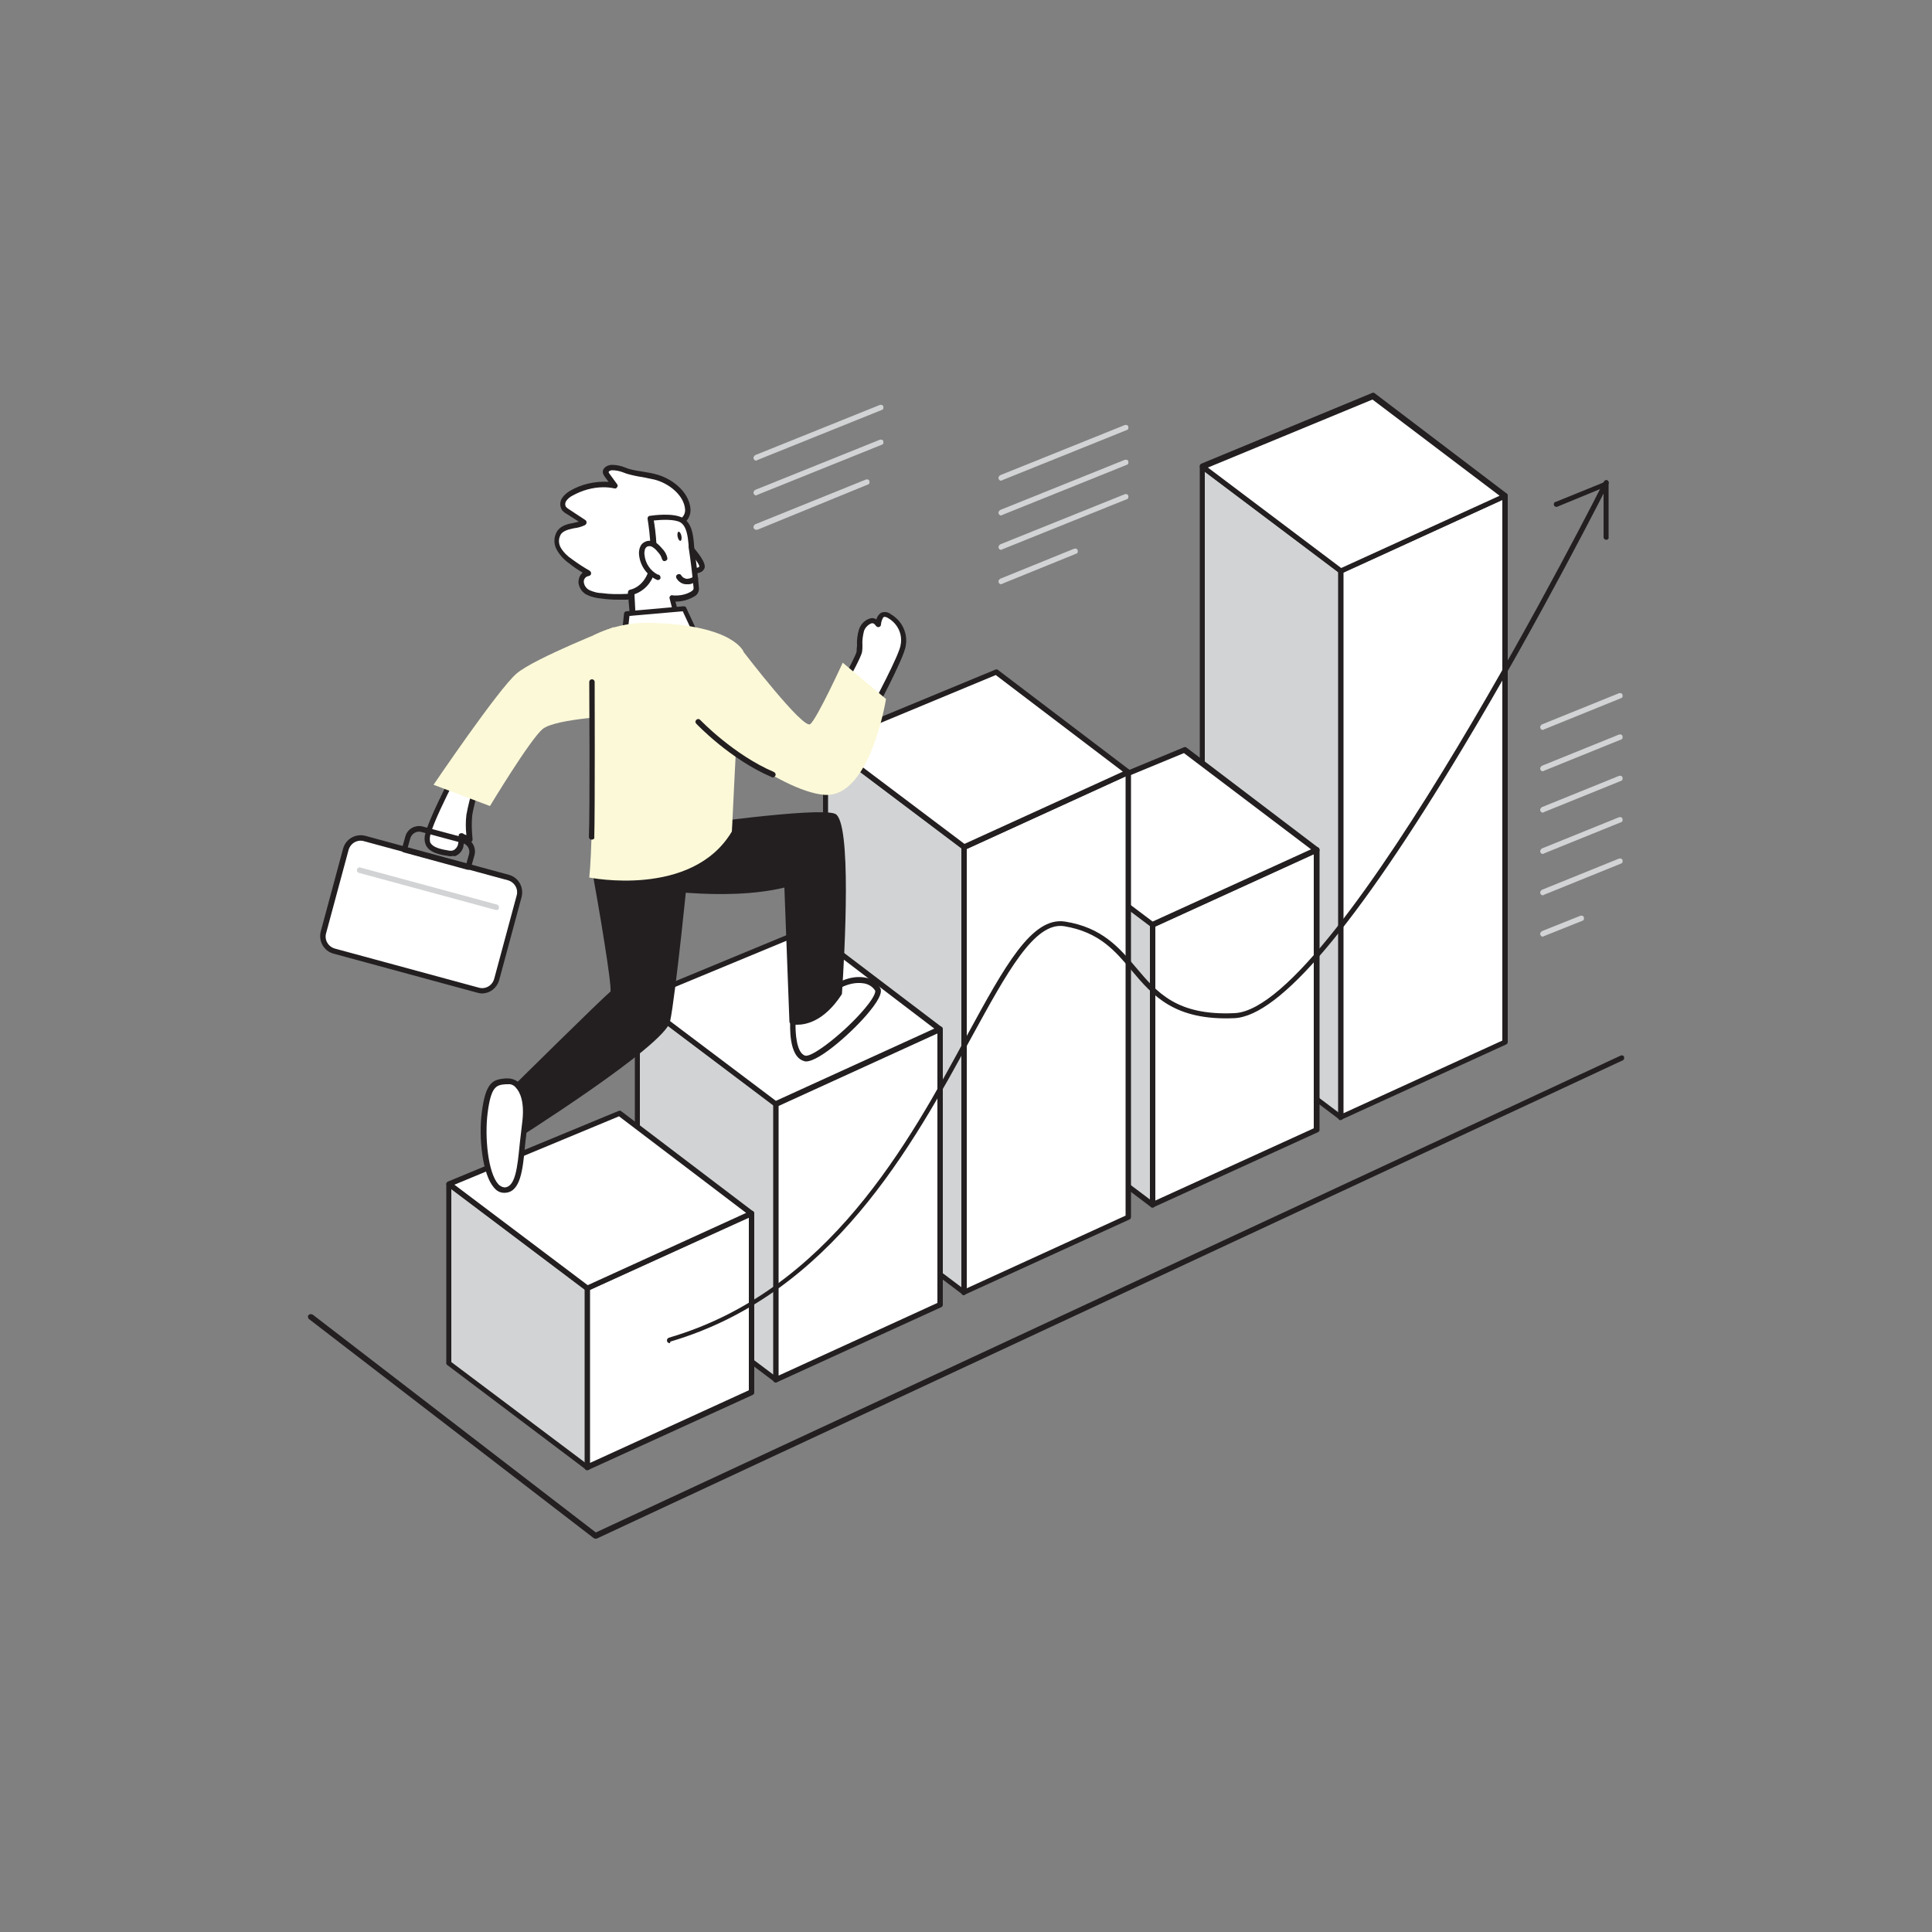 <svg transform="scale(1)" version="1.1" id="Layer_1" xmlns="http://www.w3.org/2000/svg" xmlns:xlink="http://www.w3.org/1999/xlink" x="0px" y="0px" viewBox="0 0 500 500" xml:space="preserve" class="show_show__wrapper__graphic__5Waiy "><rect x="0" y="0" width="500" height="500" fill="#808080" stroke="none"/><title>React</title><style type="text/css">
	.st0{fill:#D1D3D4;}
	.st1{fill:#231F20;}
	.st2{fill:#FFFFFF;}
	.st3{fill:#FCF9D8;}
</style><g id="Bar_Chart"><polygon class="st0" points="311.2,262.2 311.2,120.8 347,147.7 347,289.2 	"></polygon><path class="st1" d="M347,289.8c-0.1,0-0.3,0-0.4-0.1l-35.8-27c-0.2-0.1-0.3-0.3-0.3-0.5V120.8c0-0.4,0.3-0.6,0.7-0.6
		c0.1,0,0.2,0,0.3,0.1l35.8,27c0.2,0.1,0.3,0.3,0.3,0.5v141.4c0,0.2-0.1,0.5-0.4,0.6C347.2,289.8,347.1,289.8,347,289.8z
		 M311.8,261.9l34.6,26V148.1l-34.6-26V261.9z"></path><polygon class="st2" points="347,289.2 389.5,269.8 389.5,128.4 347,147.7 	"></polygon><path class="st1" d="M347,289.9c-0.1,0-0.3,0-0.4-0.1c-0.2-0.1-0.3-0.4-0.3-0.6V147.7c0-0.3,0.2-0.5,0.4-0.6l42.5-19.4
		c0.3-0.2,0.8,0,0.9,0.3c0,0.1,0.1,0.2,0.1,0.3v141.4c0,0.3-0.2,0.5-0.4,0.6l-42.5,19.4C347.2,289.8,347.1,289.9,347,289.9z
		 M347.7,148.2v139.9l41.1-18.8V129.4L347.7,148.2L347.7,148.2z"></path><polygon class="st2" points="347,147.7 389.5,128.4 355.4,102.4 311.2,120.8 	"></polygon><path class="st1" d="M347,148.4c-0.2,0-0.3,0-0.4-0.1l-35.8-27c-0.2-0.2-0.3-0.4-0.3-0.7c0-0.3,0.2-0.5,0.4-0.6l44.2-18.3
		c0.2-0.1,0.5-0.1,0.7,0.1l34.1,25.9c0.2,0.1,0.3,0.4,0.3,0.6c0,0.2-0.2,0.5-0.4,0.6l-42.5,19.4C347.2,148.4,347.1,148.4,347,148.4
		L347,148.4z M312.6,121l34.5,26l41-18.7l-32.9-24.9L312.6,121z"></path><polygon class="st0" points="262.4,284.8 262.4,212.3 298.3,239.3 298.3,311.8 	"></polygon><path class="st1" d="M298.3,312.5c-0.1,0-0.3,0-0.4-0.1l-35.8-27c-0.2-0.1-0.3-0.3-0.3-0.5v-72.5c0-0.4,0.3-0.6,0.7-0.6
		c0.1,0,0.2,0,0.3,0.1l35.8,27c0.2,0.1,0.3,0.3,0.3,0.5v72.5c0,0.2-0.1,0.5-0.4,0.6C298.4,312.5,298.3,312.5,298.3,312.5
		L298.3,312.5z M263.1,284.5l34.6,26v-70.9l-34.6-26V284.5z"></path><polygon class="st2" points="298.3,311.8 340.8,292.4 340.8,219.9 298.3,239.3 	"></polygon><path class="st1" d="M298.3,312.5c-0.1,0-0.3,0-0.4-0.1c-0.2-0.1-0.3-0.4-0.3-0.6v-72.5c0-0.3,0.2-0.5,0.4-0.6l42.5-19.4
		c0.3-0.2,0.8,0,0.9,0.3c0,0.1,0.1,0.2,0.1,0.3v72.5c0,0.3-0.2,0.5-0.4,0.6l-42.5,19.4C298.5,312.5,298.4,312.5,298.3,312.5z
		 M299,239.7v71L340,292v-71L299,239.7z"></path><polygon class="st2" points="298.3,239.3 340.8,219.9 306.6,194 262.4,212.3 	"></polygon><path class="st1" d="M298.3,240c-0.2,0-0.3,0-0.4-0.1l-35.8-27c-0.2-0.2-0.3-0.4-0.3-0.6c0-0.3,0.2-0.5,0.4-0.6l44.2-18.3
		c0.2-0.1,0.5-0.1,0.7,0.1l34.1,25.9c0.2,0.1,0.3,0.4,0.3,0.6c0,0.2-0.2,0.5-0.4,0.6l-42.5,19.4C298.5,239.9,298.4,240,298.3,240
		L298.3,240z M263.8,212.5l34.5,26l41-18.7l-32.9-24.9L263.8,212.5L263.8,212.5z"></path><polygon class="st0" points="213.7,307.5 213.7,192.2 249.5,219.2 249.5,334.5 	"></polygon><path class="st1" d="M249.5,335.1c-0.1,0-0.3,0-0.4-0.1l-35.8-27c-0.2-0.1-0.3-0.3-0.3-0.5V192.2c0-0.4,0.3-0.6,0.7-0.6
		c0.1,0,0.2,0,0.3,0.1l35.8,27c0.2,0.1,0.3,0.3,0.3,0.5v115.2c0,0.2-0.1,0.5-0.4,0.6C249.7,335.1,249.6,335.1,249.5,335.1z
		 M214.3,307.2l34.6,26V219.5l-34.6-26V307.2z"></path><polygon class="st2" points="249.5,334.5 292,315.1 292,199.8 249.5,219.2 	"></polygon><path class="st1" d="M249.5,335.2c-0.1,0-0.3,0-0.4-0.1c-0.2-0.1-0.3-0.4-0.3-0.6V219.2c0-0.3,0.2-0.5,0.4-0.6l42.5-19.4
		c0.3-0.2,0.8,0,0.9,0.3c0,0.1,0.1,0.2,0.1,0.3v115.2c0,0.3-0.2,0.5-0.4,0.6l-42.5,19.4C249.7,335.1,249.6,335.2,249.5,335.2z
		 M250.2,219.7v113.7l41.1-18.8V200.9L250.2,219.7L250.2,219.7z"></path><polygon class="st2" points="249.5,219.2 292,199.8 257.9,173.9 213.7,192.2 	"></polygon><path class="st1" d="M249.5,219.9c-0.2,0-0.3,0-0.4-0.1l-35.8-27c-0.2-0.2-0.3-0.4-0.3-0.6c0-0.3,0.2-0.5,0.4-0.6l44.2-18.3
		c0.2-0.1,0.5-0.1,0.7,0.1l34.1,25.9c0.2,0.1,0.3,0.4,0.3,0.6c0,0.2-0.2,0.5-0.4,0.6l-42.5,19.4
		C249.7,219.8,249.6,219.9,249.5,219.9L249.5,219.9z M215.1,192.4l34.5,26l41-18.7l-32.9-25L215.1,192.4L215.1,192.4z"></path><polygon class="st0" points="164.9,330.1 164.9,258.7 200.8,285.7 200.8,357.1 	"></polygon><path class="st1" d="M200.8,357.7c-0.1,0-0.3,0-0.4-0.1l-35.8-27c-0.2-0.1-0.3-0.3-0.3-0.5v-71.4c0-0.4,0.3-0.6,0.7-0.6
		c0.1,0,0.2,0,0.3,0.1l35.8,27c0.2,0.1,0.3,0.3,0.3,0.5v71.4c0,0.2-0.1,0.5-0.4,0.6C201,357.7,200.9,357.7,200.8,357.7z
		 M165.6,329.8l34.6,26V286l-34.6-26V329.8z"></path><polygon class="st2" points="200.8,357.1 243.3,337.7 243.3,266.3 200.8,285.7 	"></polygon><path class="st1" d="M200.8,357.8c-0.1,0-0.3,0-0.4-0.1c-0.2-0.1-0.3-0.4-0.3-0.6v-71.4c0-0.3,0.2-0.5,0.4-0.6l42.5-19.4
		c0.3-0.2,0.8,0,0.9,0.3c0,0.1,0.1,0.2,0.1,0.3v71.4c0,0.3-0.2,0.5-0.4,0.6l-42.5,19.4C201,357.8,200.9,357.8,200.8,357.8z
		 M201.5,286.1V356l41.1-18.8v-69.9L201.5,286.1z"></path><polygon class="st2" points="200.8,285.7 243.3,266.3 209.2,240.4 164.9,258.7 	"></polygon><path class="st1" d="M200.8,286.4c-0.2,0-0.3,0-0.4-0.1l-35.8-27c-0.2-0.2-0.3-0.4-0.3-0.6c0-0.3,0.2-0.5,0.4-0.6l44.2-18.3
		c0.2-0.1,0.5-0.1,0.7,0.1l34.1,25.9c0.2,0.1,0.3,0.4,0.3,0.6c0,0.2-0.2,0.5-0.4,0.6l-42.5,19.4C201,286.3,200.9,286.3,200.8,286.4
		L200.8,286.4z M166.3,258.9l34.5,26l41-18.7l-32.8-25L166.3,258.9z"></path><polygon class="st0" points="116.2,352.8 116.2,306.4 152,333.4 152,379.8 	"></polygon><path class="st1" d="M152,380.4c-0.1,0-0.3,0-0.4-0.1l-35.8-27c-0.2-0.1-0.3-0.3-0.3-0.5v-46.3c0-0.4,0.3-0.6,0.7-0.6
		c0.1,0,0.2,0,0.3,0.1l35.8,27c0.2,0.1,0.3,0.3,0.3,0.5v46.4c0,0.2-0.1,0.5-0.4,0.6C152.2,380.4,152.1,380.4,152,380.4L152,380.4z
		 M116.8,352.5l34.6,26v-44.8l-34.6-26V352.5z"></path><polygon class="st2" points="152,379.8 194.5,360.4 194.5,314 152,333.4 	"></polygon><path class="st1" d="M152,380.5c-0.1,0-0.3,0-0.4-0.1c-0.2-0.1-0.3-0.4-0.3-0.6v-46.4c0-0.3,0.2-0.5,0.4-0.6l42.5-19.4
		c0.3-0.2,0.8,0,0.9,0.3c0,0.1,0.1,0.2,0.1,0.3v46.4c0,0.3-0.2,0.5-0.4,0.6l-42.5,19.4C152.2,380.4,152.1,380.5,152,380.5z
		 M152.7,333.8v44.8l41.1-18.8v-44.8L152.7,333.8z"></path><polygon class="st2" points="152,333.4 194.5,314 160.4,288.1 116.2,306.4 	"></polygon><path class="st1" d="M152,334.1c-0.2,0-0.3,0-0.4-0.1l-35.8-27c-0.2-0.2-0.3-0.4-0.3-0.6c0-0.3,0.2-0.5,0.4-0.6l44.2-18.3
		c0.2-0.1,0.5-0.1,0.7,0.1l34.1,25.9c0.2,0.1,0.3,0.4,0.3,0.6c0,0.2-0.2,0.5-0.4,0.6L152.3,334C152.2,334,152.1,334.1,152,334.1
		L152,334.1z M117.6,306.6l34.5,26l41-18.7l-32.9-25L117.6,306.6L117.6,306.6z"></path></g><g id="XY_Axis"><path class="st1" d="M154.1,398.2c-0.2,0-0.3-0.1-0.4-0.1L80,341.4c-0.3-0.2-0.4-0.7-0.2-1c0.2-0.3,0.7-0.4,1-0.2c0,0,0,0,0.1,0
		l73.3,56.4l265.2-123.4c0.4-0.2,0.8,0,0.9,0.3s0,0.8-0.3,0.9L154.4,398.2C154.3,398.2,154.2,398.3,154.1,398.2L154.1,398.2z"></path></g><g id="Line_of_Text"><path class="st0" d="M259.1,151.2c-0.4,0-0.7-0.3-0.7-0.7c0-0.3,0.2-0.5,0.4-0.7l19.2-7.8c0.4-0.1,0.8,0,0.9,0.4
		c0.1,0.4,0,0.8-0.4,0.9c0,0,0,0,0,0l-19.2,7.8C259.3,151.2,259.2,151.2,259.1,151.2z"></path><path class="st0" d="M259.1,142.3c-0.4,0-0.7-0.3-0.7-0.7c0-0.3,0.2-0.5,0.4-0.7l32.3-13c0.4-0.1,0.8,0,0.9,0.4
		c0.1,0.4,0,0.8-0.4,0.9c0,0,0,0,0,0l-32.3,13C259.3,142.3,259.2,142.3,259.1,142.3z"></path><path class="st0" d="M259.1,133.4c-0.4,0-0.7-0.3-0.7-0.7c0-0.3,0.2-0.5,0.4-0.7l32.3-13c0.4-0.1,0.8,0,0.9,0.4
		c0.1,0.4,0,0.8-0.4,0.9c0,0,0,0,0,0l-32.3,13C259.3,133.4,259.2,133.4,259.1,133.4z"></path><path class="st0" d="M259.1,124.4c-0.4,0-0.7-0.3-0.7-0.7c0-0.3,0.2-0.5,0.4-0.7l32.3-13c0.4-0.1,0.8,0,0.9,0.4
		c0.1,0.4,0,0.8-0.4,0.9c0,0,0,0,0,0l-32.3,13C259.3,124.4,259.2,124.4,259.1,124.4z"></path><path class="st0" d="M195.7,137.1c-0.4,0-0.7-0.3-0.7-0.7c0-0.3,0.2-0.5,0.4-0.7l28.7-11.6c0.4-0.1,0.8,0,0.9,0.4s0,0.8-0.4,0.9
		l0,0L196,137.1C195.9,137.1,195.8,137.1,195.7,137.1L195.7,137.1z"></path><path class="st0" d="M195.7,128.2c-0.4,0-0.7-0.3-0.7-0.7c0-0.3,0.2-0.5,0.4-0.7l32.3-13c0.4-0.1,0.8,0,0.9,0.4s0,0.8-0.4,0.9l0,0
		l-32.3,13C195.9,128.2,195.8,128.2,195.7,128.2L195.7,128.2z"></path><path class="st0" d="M195.7,119.2c-0.4,0-0.7-0.3-0.7-0.7c0-0.3,0.2-0.5,0.4-0.7l32.3-13c0.4-0.1,0.8,0,0.9,0.4s0,0.8-0.4,0.9
		l-32.3,13C195.9,119.2,195.8,119.2,195.7,119.2L195.7,119.2z"></path><path class="st0" d="M399.3,188.9c-0.4,0-0.7-0.3-0.7-0.7c0-0.3,0.2-0.5,0.4-0.7l20-8.1c0.4-0.1,0.8,0,0.9,0.4
		c0.1,0.4,0,0.8-0.4,0.9c0,0,0,0,0,0l-20,8.1C399.5,188.9,399.4,188.9,399.3,188.9z"></path><path class="st0" d="M399.3,199.6c-0.4,0-0.7-0.3-0.7-0.7c0-0.3,0.2-0.5,0.4-0.7l20-8.1c0.4-0.1,0.8,0,0.9,0.4
		c0.1,0.4,0,0.8-0.4,0.9c0,0,0,0,0,0l-20,8.1C399.5,199.6,399.4,199.6,399.3,199.6z"></path><path class="st0" d="M399.3,210.3c-0.4,0-0.7-0.3-0.7-0.7c0-0.3,0.2-0.5,0.4-0.7l20-8.1c0.4-0.1,0.8,0,0.9,0.4
		c0.1,0.4,0,0.8-0.4,0.9c0,0,0,0,0,0l-20,8.1C399.5,210.3,399.4,210.3,399.3,210.3z"></path><path class="st0" d="M399.3,221c-0.4,0-0.7-0.3-0.7-0.7c0-0.3,0.2-0.5,0.4-0.7l20-8.1c0.4-0.1,0.8,0,0.9,0.4c0.1,0.4,0,0.8-0.4,0.9
		c0,0,0,0,0,0l-20,8.1C399.5,221,399.4,221,399.3,221z"></path><path class="st0" d="M399.3,231.7c-0.4,0-0.7-0.3-0.7-0.7c0-0.3,0.2-0.5,0.4-0.7l20-8.1c0.4-0.1,0.8,0,0.9,0.4
		c0.1,0.4,0,0.8-0.4,0.9c0,0,0,0,0,0l-20,8.1C399.5,231.7,399.4,231.7,399.3,231.7z"></path><path class="st0" d="M399.3,242.4c-0.4,0-0.7-0.3-0.7-0.7c0-0.3,0.2-0.5,0.4-0.7l10-4c0.4-0.1,0.8,0,0.9,0.4c0.1,0.4,0,0.8-0.4,0.9
		c0,0,0,0,0,0l-10,4C399.5,242.4,399.4,242.4,399.3,242.4z"></path></g><g id="Character"><path class="st2" d="M162,154.4c-2.1,0.1-4.3,0.1-6.4-0.2c-1.2-0.1-2.3-0.3-3.3-0.8c-1.1-0.5-1.8-1.5-1.9-2.7
		c-0.1-1.2,0.8-2.2,1.9-2.4c-1.6-0.9-3.2-1.9-4.7-3c-1.2-0.9-2.3-2-3-3.3c-0.8-1.3-0.7-3,0.2-4.3c1.4-1.9,4.4-1.5,6.5-2.5l-4.4-2.9
		c-0.3-0.2-0.6-0.4-0.8-0.7c-0.5-0.7-0.5-1.6,0-2.3c0.5-0.7,1.1-1.2,1.8-1.6c3.4-2,7.3-2.7,11.2-2l-1.9-2.6
		c-0.2-0.2-0.4-0.6-0.4-0.9c-0.1-0.7,0.8-1.2,1.6-1.2c1.4,0,2.8,0.3,4.1,0.9c2.3,0.7,4.7,0.9,7,1.4c3.8,0.9,8.2,4.1,8.6,8.3
		c0.2,1.5-0.8,3-2.2,3.5c0.1,4.5-1.6,7.9-3.9,11.6c-1.3,2.2-3.6,5.2-5.9,6.6C164.7,153.9,163.3,154.3,162,154.4L162,154.4z"></path><path class="st1" d="M160,155.2c-1.5,0-3-0.1-4.4-0.3c-1.2-0.1-2.5-0.4-3.6-0.9c-1.3-0.6-2.1-1.8-2.3-3.2c0-0.8,0.2-1.7,0.8-2.3
		c0.1-0.1,0.2-0.2,0.3-0.3c-1.2-0.7-2.4-1.5-3.5-2.4c-1.3-0.9-2.4-2.1-3.2-3.5c-0.9-1.6-0.8-3.5,0.2-5c1.1-1.4,2.7-1.7,4.3-2
		l1.2-0.3l-3.3-2.1c-0.4-0.2-0.7-0.5-1-0.8c-0.6-0.9-0.7-2.1-0.1-3.1c0.5-0.8,1.2-1.4,2-1.9c3-1.8,6.5-2.6,10.1-2.4l-0.9-1.2
		c-0.3-0.4-0.5-0.8-0.6-1.2c-0.1-1.2,1.1-1.9,2.2-2c1.2,0,2.4,0.2,3.6,0.7l0.8,0.3c1.3,0.4,2.7,0.6,4,0.8c1,0.2,2,0.3,3,0.6
		c4.1,1,8.7,4.4,9.1,9c0.1,1.7-0.7,3.2-2.2,4c-0.1,4.6-2,8.2-4,11.5c-0.7,1.2-3.3,5.1-6.1,6.8c-1.3,0.7-2.7,1.1-4.2,1.2l0,0
		C161.4,155.2,160.7,155.2,160,155.2L160,155.2z M162.1,154.4L162.1,154.4z M156.2,126.1c-2.8,0-5.6,0.8-8.1,2.2
		c-0.6,0.3-1.2,0.8-1.6,1.4c-0.3,0.5-0.3,1.1,0,1.5c0.2,0.2,0.4,0.4,0.6,0.5l4.4,2.9c0.3,0.2,0.4,0.6,0.2,1
		c-0.1,0.1-0.2,0.2-0.3,0.3c-0.9,0.4-1.8,0.7-2.8,0.8c-1.4,0.3-2.7,0.6-3.4,1.5c-0.7,1.1-0.7,2.4-0.1,3.5c0.7,1.2,1.7,2.2,2.9,3
		c1.5,1.1,3,2.1,4.6,3c0.3,0.2,0.5,0.6,0.3,1c-0.1,0.2-0.3,0.3-0.6,0.4c-0.3,0-0.6,0.2-0.8,0.4c-0.3,0.3-0.5,0.8-0.4,1.2
		c0.1,0.9,0.7,1.7,1.6,2.1c1,0.4,2,0.7,3.1,0.7c2.1,0.3,4.2,0.3,6.3,0.2c1.3-0.1,2.5-0.4,3.6-1c2.1-1.2,4.2-4.1,5.6-6.3
		c2.5-4,3.9-7.1,3.8-11.2c0-0.3,0.2-0.6,0.5-0.7c1.1-0.4,1.8-1.5,1.7-2.7c-0.3-3.7-4.3-6.8-8-7.7c-0.9-0.2-1.9-0.4-2.9-0.6
		c-1.4-0.2-2.8-0.5-4.2-0.9l-0.8-0.3c-1-0.4-2-0.6-3-0.6c-0.5,0-0.9,0.3-0.9,0.5c0.1,0.2,0.2,0.4,0.3,0.5l1.9,2.6
		c0.2,0.2,0.2,0.6,0,0.8c-0.1,0.2-0.4,0.4-0.7,0.3C158.1,126.2,157.2,126.1,156.2,126.1L156.2,126.1z"></path><path class="st2" d="M178.1,141.2c0,0,4.1,4.5,3.5,5.7s-2.9,0.8-2.9,0.8"></path><path class="st1" d="M179.5,148.4c-0.3,0-0.6,0-0.9-0.1c-0.4-0.1-0.6-0.5-0.5-0.8c0.1-0.3,0.4-0.6,0.7-0.5c0.8,0.1,2,0,2.2-0.4
		c0-0.5-1.6-2.8-3.4-4.9c-0.3-0.2-0.4-0.7-0.2-1c0.2-0.3,0.7-0.4,1-0.2c0.1,0.1,0.1,0.1,0.2,0.2c2,2.2,4.3,5.1,3.7,6.4
		C181.8,148.3,180.4,148.4,179.5,148.4L179.5,148.4z"></path><path class="st2" d="M176.4,134.7c2.4,1.4,2.3,5.1,2.6,7.5c0.5,3.3,0.9,6.7,1.2,10.1c0.2,2.1-5.3,3-6.3,2.5l2.1,8.2l-12.2-2.7
		l-0.6-7c0,0,3.7-0.5,5.2-5.2s-0.2-14-0.2-14S174.1,133.2,176.4,134.7L176.4,134.7z"></path><path class="st1" d="M176,163.7c0,0-0.1,0-0.1,0l-12.2-2.7c-0.3-0.1-0.5-0.3-0.6-0.6l-0.6-7c0-0.4,0.2-0.7,0.6-0.8
		c0.1,0,3.3-0.6,4.7-4.7c1.4-4.4-0.2-13.5-0.2-13.6c0-0.2,0-0.4,0.1-0.5c0.1-0.2,0.3-0.3,0.5-0.3c0.6-0.1,6.1-0.9,8.6,0.6l0,0
		c2.3,1.4,2.6,4.4,2.8,6.8c0,0.4,0.1,0.9,0.1,1.3c0.5,3.3,0.9,6.7,1.2,10.1c0,0.8-0.4,1.6-1.1,2c-1.5,0.9-3.2,1.4-5,1.4l1.9,7.2
		c0.1,0.4-0.1,0.7-0.5,0.8C176.1,163.6,176.1,163.7,176,163.7L176,163.7z M164.5,159.7l10.6,2.3l-1.8-7.1c-0.1-0.3,0-0.5,0.2-0.7
		c0.2-0.2,0.5-0.2,0.7-0.1c1.7,0.1,3.4-0.2,4.8-1.1c0.4-0.3,0.5-0.5,0.5-0.8c-0.3-3.3-0.7-6.7-1.2-10c-0.1-0.4-0.1-0.9-0.1-1.3
		c-0.2-2.1-0.5-4.7-2.1-5.7c-1.5-0.9-5-0.7-6.9-0.5c0.4,2.3,1.4,9.5,0.1,13.6c-0.7,2.6-2.6,4.6-5.1,5.5L164.5,159.7L164.5,159.7z"></path><path class="st2" d="M179.8,149.8c0,0-2.4,2-4.1-0.5"></path><path class="st1" d="M177.8,151.2c-0.1,0-0.2,0-0.4,0c-1-0.1-1.8-0.7-2.3-1.5c-0.2-0.3-0.2-0.8,0.2-1c0.3-0.2,0.8-0.2,1,0.2
		c0.3,0.5,0.8,0.8,1.4,0.9c0.6,0,1.3-0.2,1.8-0.6c0.3-0.3,0.7-0.2,1,0.1c0,0,0,0,0,0c0.3,0.3,0.2,0.7-0.1,1c0,0,0,0,0,0
		C179.6,150.9,178.7,151.3,177.8,151.2L177.8,151.2z"></path><path class="st2" d="M172,144.3c-0.2-0.8-0.7-1.6-1.3-2.1c-0.4-0.5-0.9-1-1.4-1.3c-0.6-0.4-1.2-0.5-1.9-0.3c-0.5,0.2-1,0.7-1.1,1.2
		c-0.2,0.6-0.2,1.1-0.2,1.7c0.3,2.6,1.9,4.8,4.3,5.9l-0.2-0.2"></path><path class="st1" d="M170.3,150.1c-0.1,0-0.1,0-0.2,0c-2.6-1.1-4.4-3.6-4.7-6.4c-0.1-0.7,0-1.4,0.2-2c0.3-0.8,0.8-1.3,1.6-1.6
		c0.8-0.3,1.8-0.1,2.5,0.3c0.6,0.4,1.1,0.9,1.6,1.5c0.7,0.7,1.2,1.5,1.4,2.5c0.1,0.4-0.2,0.7-0.6,0.8c-0.4,0.1-0.7-0.2-0.8-0.6l0,0
		c-0.2-0.7-0.6-1.3-1.1-1.8c-0.4-0.5-0.8-0.9-1.3-1.2c-0.4-0.3-0.8-0.3-1.3-0.2c-0.4,0.2-0.6,0.5-0.7,0.8c-0.1,0.5-0.2,0.9-0.1,1.4
		c0.2,2.2,1.5,4.1,3.4,5.1c0.1,0,0.3,0,0.4,0.1c0.3,0.2,0.4,0.6,0.3,1C170.7,150,170.5,150.1,170.3,150.1L170.3,150.1z"></path><ellipse class="st1" transform="matrix(0.98 -0.202 0.202 0.98 -24.366 38.261)" cx="175.7" cy="138.8" rx="0.5" ry="1.2"></ellipse><path class="st2" d="M161.8,162.7l0.4-3.8l14.9-1.4l2.4,5.2C173.8,164.6,167.6,164.6,161.8,162.7L161.8,162.7z"></path><path class="st1" d="M170.9,164.8c-3.1,0-6.3-0.5-9.3-1.4c-0.3-0.1-0.5-0.4-0.5-0.8l0.4-3.8c0-0.3,0.3-0.6,0.6-0.6l14.8-1.3
		c0.3,0,0.6,0.1,0.7,0.4l2.4,5.2c0.1,0.2,0.1,0.4,0,0.6c-0.1,0.2-0.2,0.3-0.4,0.4C176.9,164.4,173.8,164.9,170.9,164.8L170.9,164.8z
		 M162.6,162.2c5.2,1.5,10.8,1.6,16,0.1l-1.9-4.1l-13.8,1.2L162.6,162.2z"></path><path class="st2" d="M218.6,176.3c0,0,3.6-6.5,3.8-7.8s-0.2-3.7,0.5-5.6s2.9-3.7,4.3-1.4c0,0,0.1-4,3-2.2c2.6,1.5,4,4.5,3.5,7.4
		c-0.3,3.1-9.4,19.7-9.4,19.7"></path><path class="st1" d="M224.4,187.2c-0.1,0-0.2,0-0.3-0.1c-0.3-0.2-0.5-0.6-0.3-0.9c2.5-4.6,9.1-17,9.3-19.4c0.5-2.7-0.8-5.4-3.2-6.8
		c-0.3-0.2-0.9-0.5-1.2-0.3s-0.7,1.3-0.7,1.9c0,0.4-0.3,0.7-0.7,0.7c-0.2,0-0.4-0.1-0.6-0.3c-0.5-0.8-0.9-0.7-1.1-0.7
		c-0.9,0.3-1.7,1.1-2,2c-0.3,1.2-0.5,2.5-0.4,3.7c0,0.6,0,1.1-0.1,1.7c-0.2,1.3-3.3,6.9-3.9,8c-0.1,0.4-0.4,0.6-0.8,0.6
		c-0.4-0.1-0.6-0.4-0.6-0.8c0-0.1,0.1-0.3,0.2-0.4c1.5-2.7,3.6-6.8,3.7-7.5c0-0.4,0-0.9,0.1-1.5c-0.1-1.4,0.1-2.8,0.5-4.2
		c0.5-1.5,1.7-2.6,3.1-2.9c0.5-0.1,0.9,0,1.4,0.3c0.2-0.7,0.6-1.3,1.2-1.7c0.9-0.4,1.9-0.2,2.6,0.4c2.8,1.6,4.4,4.9,3.8,8.1
		c-0.3,3.1-8.5,18.3-9.5,20C224.9,187.1,224.6,187.3,224.4,187.2L224.4,187.2z"></path><path class="st2" d="M122.7,205.6c0,0-0.9,3.1-1.3,5.3c-0.2,2.1-0.2,4.2,0.1,6.3c-0.6-0.5-1.5-0.6-2.2-1c0.1,0.9,0,1.8-0.2,2.7
		c-0.2,0.9-0.9,1.6-1.8,1.9c-0.5,0.1-1,0.1-1.4,0c-1.7-0.2-4.6-0.8-5.3-2.6c-0.2-0.7-0.2-1.5,0-2.3c0.7-3.1,5-11.6,5.7-12.9"></path><path class="st1" d="M116.8,221.6c-0.3,0-0.6,0-0.9-0.1c-1.5-0.2-5-0.7-5.8-3.1c-0.3-0.9-0.3-1.8,0-2.7c0.8-3.5,5.7-13,5.7-13.1
		c0.2-0.3,0.6-0.5,0.9-0.3c0,0,0,0,0,0c0.3,0.2,0.5,0.6,0.3,0.9c-1.2,2.4-5,10-5.6,12.8c-0.2,0.6-0.2,1.3-0.1,1.9
		c0.6,1.6,3.6,2,4.7,2.2c0.4,0.1,0.8,0.1,1.2,0c0.6-0.2,1.1-0.8,1.3-1.4c0.2-0.8,0.2-1.6,0.2-2.4c0-0.3,0.1-0.5,0.4-0.6
		c0.2-0.1,0.5-0.1,0.7,0c0.3,0.2,0.5,0.3,0.8,0.4h0.1c-0.2-1.7-0.2-3.5,0-5.2c0.4-2.3,1.2-5.3,1.3-5.4c0.1-0.4,0.5-0.6,0.9-0.5
		c0.4,0.1,0.6,0.5,0.5,0.9c0,0-0.9,3.1-1.2,5.2c-0.2,2-0.1,4.1,0.1,6.1c0,0.3-0.1,0.6-0.4,0.7c-0.3,0.1-0.6,0.1-0.8-0.1
		c-0.3-0.2-0.6-0.3-0.9-0.4h-0.1c0,0.6-0.1,1.2-0.2,1.8c-0.3,1.1-1.1,2-2.2,2.4C117.3,221.5,117,221.5,116.8,221.6L116.8,221.6z"></path><path class="st2" d="M205.2,264.4c0,0-0.6,8.5,3,9.5s20.4-14.7,18.9-17.8s-7.7-3.7-12.9,1C211.4,259.8,208.4,262.2,205.2,264.4
		L205.2,264.4z"></path><path class="st1" d="M208.6,274.7c-0.2,0-0.3,0-0.5-0.1c-4.1-1.1-3.6-9.3-3.6-10.3c0-0.2,0.1-0.4,0.3-0.6c3.2-2.2,6.2-4.6,9-7.2
		c3.1-2.8,6.9-4.1,10.1-3.5c1.6,0.2,3.1,1.2,3.9,2.7c0.4,0.7,0.4,2.2-2.8,6.1C221.2,266.5,212.2,274.7,208.6,274.7L208.6,274.7z
		 M205.9,264.8c-0.1,2.3,0.2,7.8,2.5,8.4c1.9,0.5,10.6-6.4,15.5-12.3c3-3.6,2.6-4.5,2.6-4.5c-0.6-1-1.7-1.7-2.9-1.9
		c-2.2-0.4-5.6,0.2-8.9,3.1C212,260.2,209,262.6,205.9,264.8L205.9,264.8z"></path><path class="st1" d="M166,229c0,0,21.9,4.1,37.6-0.1l1.4,35.5c0,0,6.2,1.7,12.1-7.3c0,0,2.9-44-1.3-45.8s-41.9,3.7-41.9,3.7
		L166,229z"></path><path class="st1" d="M206.3,265.2c-0.5,0-1,0-1.5-0.2c-0.3-0.1-0.5-0.3-0.5-0.6l-1.3-34.7c-15.7,3.8-36.9,0-37.1-0.1
		c-0.2,0-0.4-0.2-0.5-0.4c-0.1-0.2-0.1-0.4,0-0.6l7.9-14c0.1-0.2,0.3-0.3,0.5-0.4c3.9-0.6,37.9-5.4,42.3-3.6s2.5,36,1.8,46.5
		c0,0.1,0,0.2-0.1,0.3C213.3,264.3,208.6,265.2,206.3,265.2L206.3,265.2z M205.7,263.8c1.5,0.2,6.2,0,10.8-7
		c1.8-27.1,0.9-44.1-0.9-44.9c-3-1.2-26.1,1.5-41.2,3.7l-7.2,12.9c4.4,0.7,22.8,3.3,36.3-0.3c0.2-0.1,0.4,0,0.6,0.1
		c0.2,0.1,0.3,0.3,0.3,0.5L205.7,263.8L205.7,263.8z"></path><path class="st1" d="M153.7,223.8c0,0,5.9,32.6,4.9,33.3s-29.3,28.6-29.3,28.6l0.5,10.9c0,0,41.5-25.9,42.9-32.2s5-42.4,5-42.4
		L153.7,223.8L153.7,223.8z"></path><path class="st1" d="M129.8,297.2c-0.1,0-0.2,0-0.3-0.1c-0.2-0.1-0.4-0.3-0.4-0.6l-0.5-10.9c0-0.2,0.1-0.4,0.2-0.5
		c4.5-4.5,26.6-26.3,29.2-28.5c0.3-2.2-2.9-21.1-5-32.7c0-0.2,0-0.4,0.1-0.6c0.1-0.2,0.3-0.3,0.5-0.3l24-1.9c0.2,0,0.4,0.1,0.6,0.2
		c0.1,0.1,0.2,0.4,0.2,0.6c-0.1,1.5-3.6,36.3-5,42.5s-39,30-43.2,32.6C130,297.1,129.9,297.2,129.8,297.2L129.8,297.2z M130,285.9
		l0.4,9.4c16.6-10.4,40.6-26.8,41.6-31.1c1.3-5.6,4.4-36.1,4.9-41.5l-22.4,1.8c5.8,32.4,4.9,32.9,4.4,33.2
		C157.9,258.3,141.2,274.8,130,285.9L130,285.9z M158.2,256.4L158.2,256.4L158.2,256.4z"></path><path class="st3" d="M192.5,168.8c0,0-2.3-7-23.9-7.6c-5.2-0.2-10.3,0.9-15,3.2c-0.3,3.4,0.2,51.2-1.1,62.7c0,0,26.6,5.4,36.9-11.9
		C189.5,215.1,191.2,172.5,192.5,168.8L192.5,168.8z"></path><path class="st2" d="M83.4,242.4l6.4-23.6c0.4-1.5,1.9-2.4,3.4-2l39.4,10.7c1.5,0.4,2.4,1.9,2,3.4l-6.4,23.6
		c-0.4,1.5-1.9,2.4-3.4,2l-39.4-10.7C83.9,245.5,83,243.9,83.4,242.4z"></path><path class="st1" d="M124.7,257.1c-0.4,0-0.8-0.1-1.2-0.2l0,0l-37.2-10.1c-2.5-0.7-3.9-3.2-3.3-5.7c0,0,0,0,0,0l5.8-21.5
		c0.7-2.5,3.2-3.9,5.7-3.3c0,0,0,0,0,0l37.2,10.1c2.5,0.7,3.9,3.2,3.3,5.7c0,0,0,0,0,0l-5.8,21.5
		C128.6,255.7,126.8,257.1,124.7,257.1L124.7,257.1z M123.9,255.6c1.7,0.5,3.5-0.5,4-2.3c0,0,0,0,0,0l5.8-21.5
		c0.5-1.7-0.5-3.5-2.3-4c0,0,0,0,0,0l-37.2-10.1c-1.7-0.5-3.5,0.5-4,2.3c0,0,0,0,0,0l-5.8,21.5c-0.5,1.7,0.5,3.5,2.3,4c0,0,0,0,0,0
		L123.9,255.6L123.9,255.6z"></path><path class="st0" d="M128.5,235.5c-0.1,0-0.1,0-0.2,0l-35.4-9.6c-0.4-0.1-0.6-0.5-0.5-0.9c0.1-0.4,0.5-0.6,0.8-0.5l35.4,9.6
		c0.4,0.1,0.6,0.5,0.5,0.8C129.2,235.3,128.9,235.5,128.5,235.5L128.5,235.5z"></path><path class="st1" d="M121.2,225.1c-0.1,0-0.1,0-0.2,0l-16.5-4.5c-0.4-0.1-0.6-0.5-0.5-0.9l0.9-3.2c0.5-2,2.6-3.1,4.5-2.6l10.8,2.9
		c2,0.5,3.1,2.6,2.6,4.5l-0.9,3.2c-0.1,0.2-0.2,0.3-0.3,0.4C121.5,225.1,121.4,225.1,121.2,225.1L121.2,225.1z M105.5,219.4
		l15.2,4.1l0.7-2.5c0.3-1.2-0.4-2.4-1.6-2.8c0,0,0,0,0,0l-10.8-2.9c-1.2-0.3-2.4,0.4-2.8,1.6c0,0,0,0,0,0L105.5,219.4L105.5,219.4z"></path><path class="st3" d="M158.8,162.3c0,0-20.4,8-25.1,12s-21.5,28.8-21.5,28.8l14.6,5.5c0,0,10.3-17.1,13.6-19.9s20.2-3.5,20.2-3.5
		L158.8,162.3L158.8,162.3z"></path><path class="st3" d="M192.5,168.8c0,0,15.4,20.1,17.2,18.6s8.4-15.9,8.4-15.9l11.2,9.4c0,0-4.1,25.8-16,24.8s-32.8-18.7-32.8-18.7
		L192.5,168.8L192.5,168.8z"></path><path class="st1" d="M200,201.2c-0.1,0-0.2,0-0.3-0.1c-10.8-4.6-19.4-13.7-19.5-13.8c-0.3-0.3-0.3-0.7,0-1c0,0,0,0,0,0
		c0.3-0.3,0.7-0.3,1,0c0.1,0.1,8.6,9,19.1,13.5c0.4,0.2,0.5,0.6,0.4,0.9C200.5,201,200.3,201.2,200,201.2L200,201.2z"></path><path class="st1" d="M153.1,217.3L153.1,217.3c-0.4,0-0.7-0.3-0.7-0.7c0,0,0,0,0,0c0.3-6.6,0.1-39.7,0.1-40.1
		c0-0.4,0.3-0.7,0.7-0.7l0,0c0.4,0,0.7,0.3,0.7,0.7c0,0.3,0.1,33.4-0.1,40.1C153.9,217,153.6,217.3,153.1,217.3L153.1,217.3z"></path><path class="st2" d="M135.9,291c1.2-8.1-1.9-11.4-4.8-11.1s-4.7,0.1-5.7,8.1s0.6,20.1,5.1,20C135,307.9,134.7,299.1,135.9,291z"></path><path class="st1" d="M130.5,308.7c-1.1,0-2-0.5-2.7-1.4c-2.9-3.3-4-12.8-3.1-19.5c1-7.8,2.9-8.4,6-8.7h0.3c1.4-0.1,2.7,0.4,3.6,1.4
		c1.9,2,2.6,5.7,1.9,10.5c-0.2,1.7-0.4,3.5-0.6,5.2C135.3,302.9,134.7,308.7,130.5,308.7L130.5,308.7z M131.5,280.6h-0.3h-0.3
		c-2.4,0.2-3.8,0.4-4.7,7.4c-0.8,6.3,0.1,15.4,2.7,18.4c0.4,0.5,1,0.8,1.6,0.9l0,0c2.9,0,3.4-5.2,4-11.2c0.2-1.7,0.4-3.5,0.6-5.2
		c0.8-5.8-0.6-8.3-1.5-9.3C133.1,280.9,132.3,280.5,131.5,280.6L131.5,280.6z"></path></g><g id="Line"><path class="st1" d="M173.3,347.6c-0.4,0-0.7-0.3-0.7-0.7c0-0.3,0.2-0.6,0.5-0.7c41.3-12.1,62.1-50.4,77.2-78.3
		c9.7-17.8,16.7-30.7,25.3-29.4c9.6,1.5,14.1,6.8,18.4,11.9c5.4,6.4,10.5,12.5,25.5,11.8c26.8-1.2,94.9-136.2,95.6-137.6
		c0.2-0.3,0.6-0.5,0.9-0.3c0.3,0.2,0.5,0.6,0.3,0.9c-0.2,0.3-17.4,34.6-37.8,68.5c-27.5,45.8-47.3,69.2-59,69.8
		c-15.6,0.7-21.2-5.9-26.6-12.3c-4.3-5.1-8.4-10-17.5-11.5c-7.7-1.2-14.8,12-23.9,28.6c-15.3,28.1-36.2,66.6-78,78.9
		C173.4,347.6,173.4,347.6,173.3,347.6L173.3,347.6z"></path><path class="st1" d="M415.7,139.7c-0.4,0-0.7-0.3-0.7-0.7c0,0,0,0,0,0v-12.8l-11.9,4.9c-0.3,0.2-0.8,0-0.9-0.3
		c-0.2-0.3,0-0.8,0.3-0.9c0,0,0.1,0,0.1,0l12.8-5.2c0.2-0.1,0.5-0.1,0.6,0.1c0.2,0.1,0.3,0.3,0.3,0.6V139
		C416.4,139.4,416.1,139.7,415.7,139.7L415.7,139.7L415.7,139.7z"></path></g></svg>